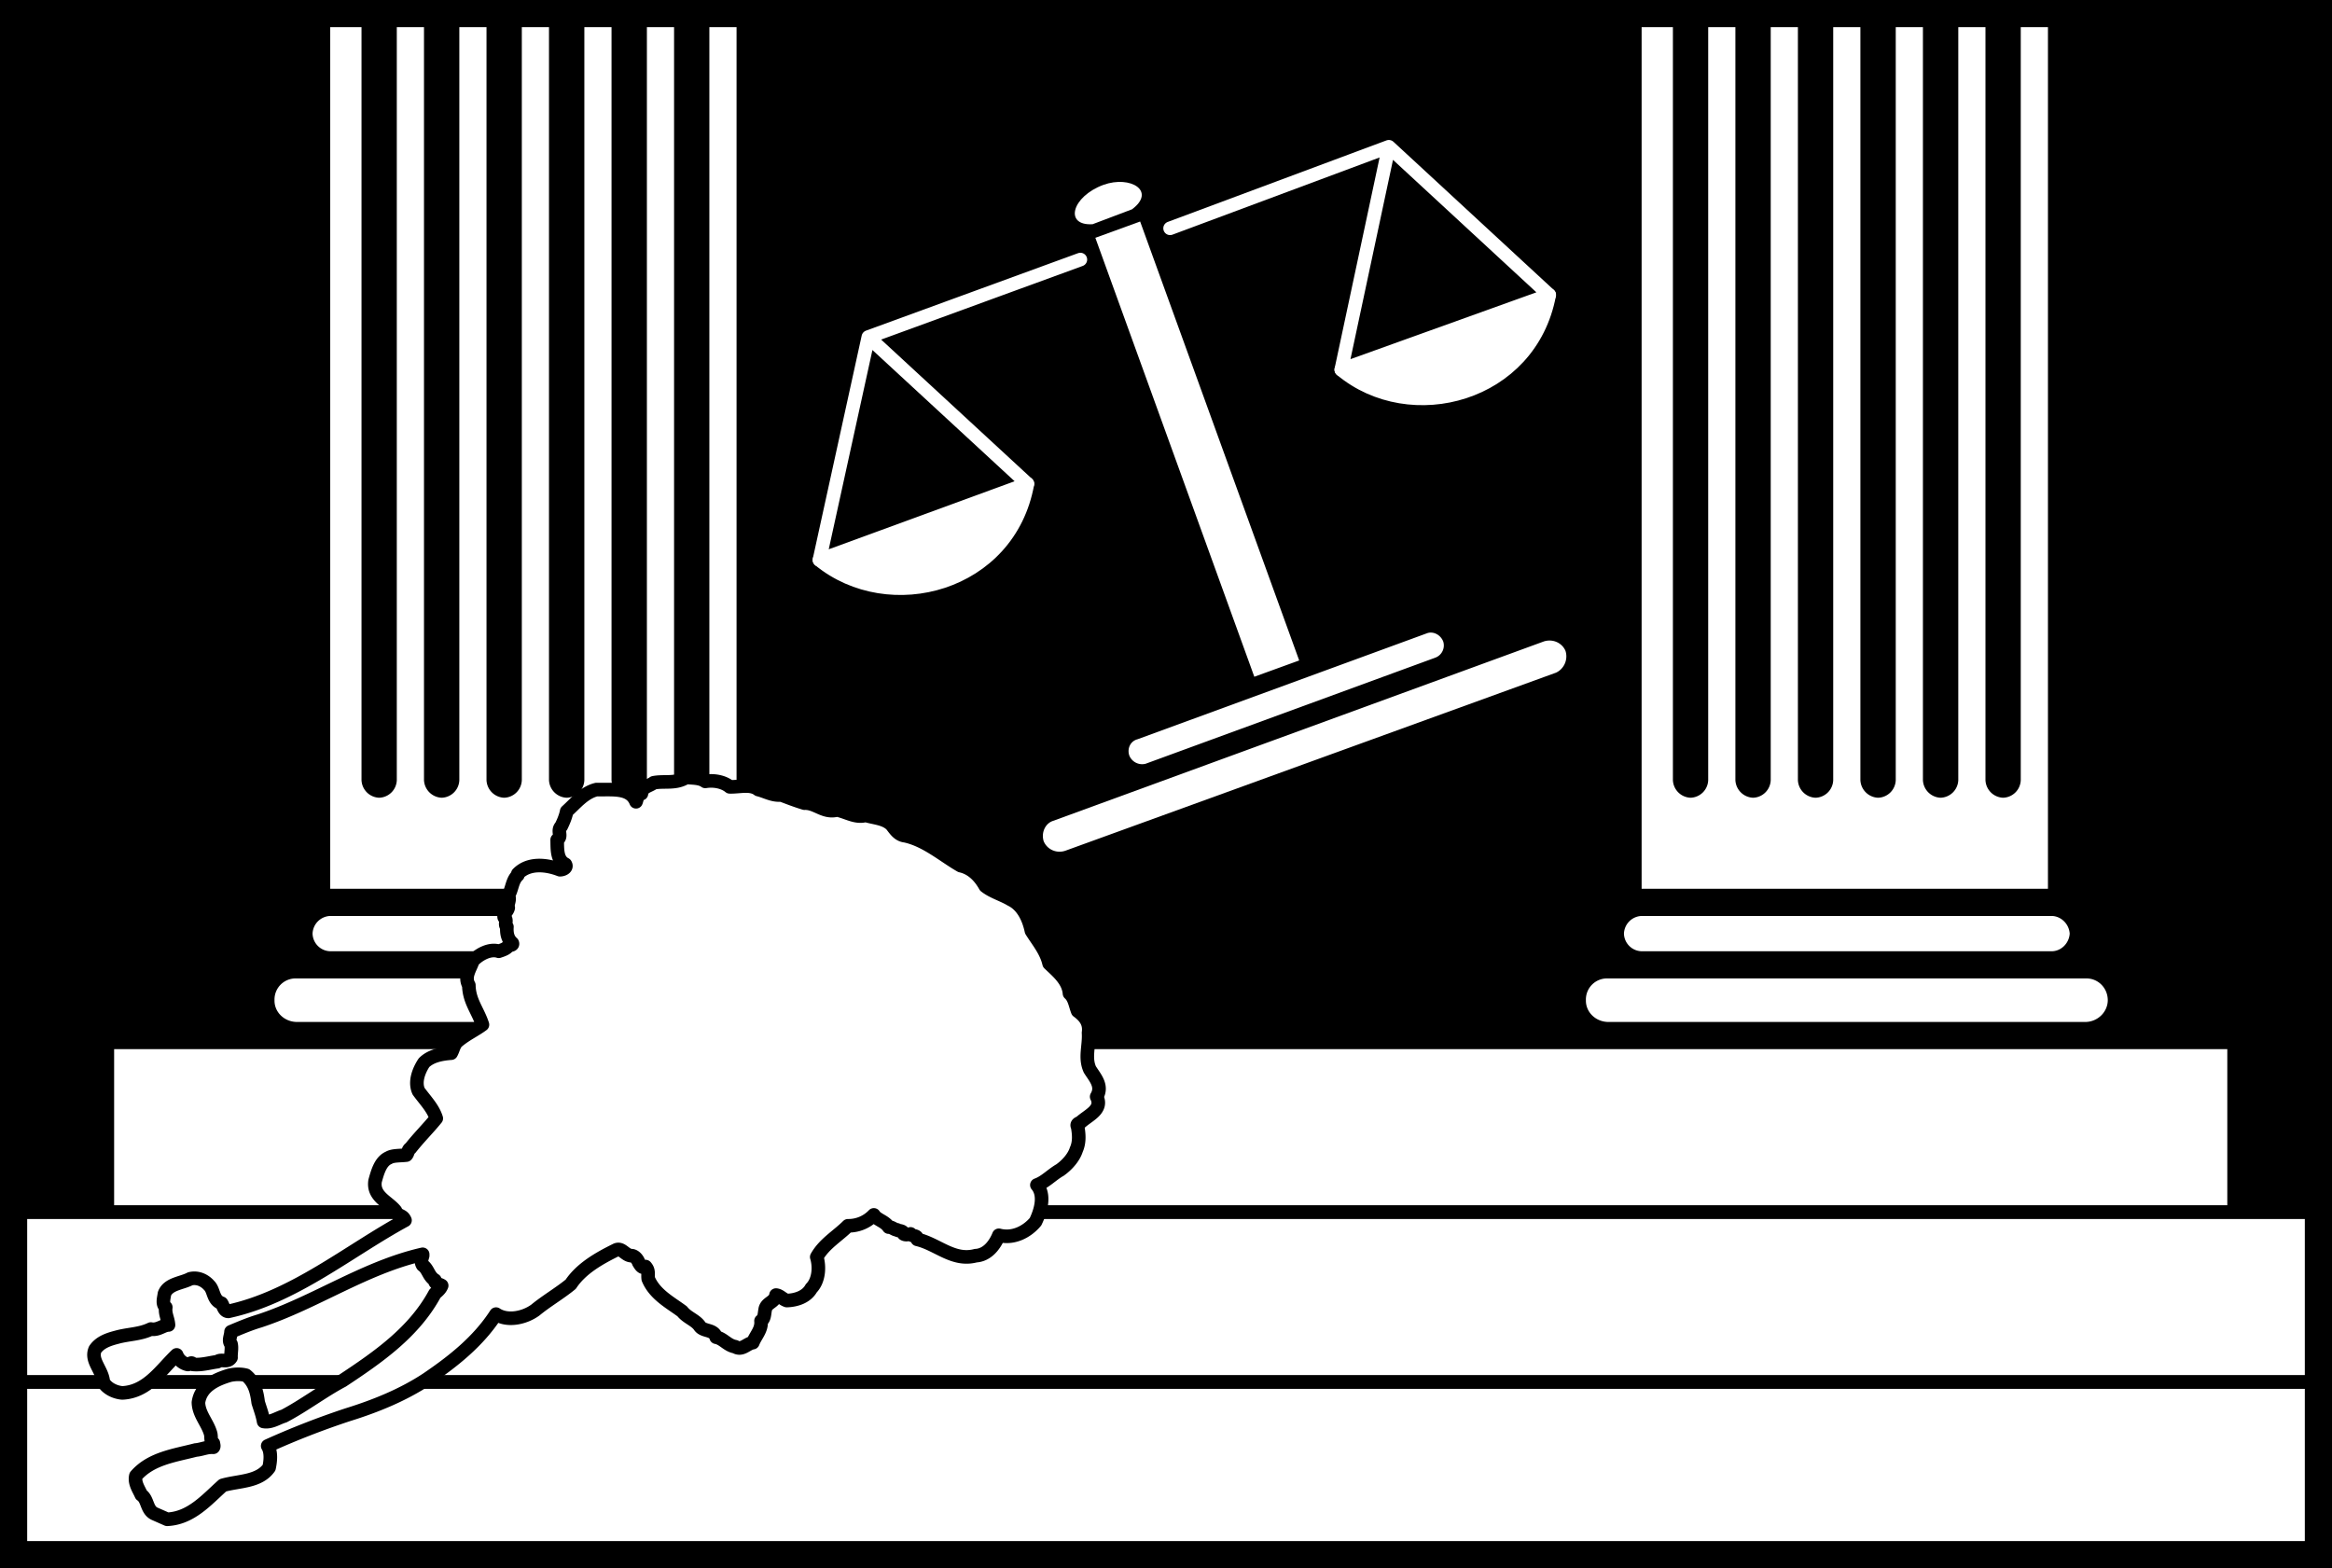 <svg xmlns="http://www.w3.org/2000/svg" width="171.602" height="115.402"><rect width="100%" height="100%" fill="#808080" stroke="none"/><path d="M170.602 114.402V1H1v113.402h169.602"/><path fill="none" stroke="#000" stroke-width="2" d="M170.602 114.402V1H1v113.402Zm0 0"/><path fill="#fff" d="M57 75.203c.883-.031 1.598-.746 1.602-1.601-.004-.907-.72-1.618-1.602-1.602H21.8a1.552 1.552 0 0 0-1.6 1.602c-.02.855.69 1.57 1.6 1.601H57M54.5 70c.684-.016 1.254-.59 1.3-1.297-.046-.7-.616-1.273-1.3-1.3H24.3a1.35 1.35 0 0 0-1.3 1.3c.02.707.59 1.281 1.3 1.297h30.2m-.3-69v64.402H24.3V1h29.9"/><path d="M26.602 1v56.402a1.35 1.35 0 0 0 1.296 1.301 1.34 1.34 0 0 0 1.301-1.3V1M31.2 1v56.402a1.357 1.357 0 0 0 1.3 1.301 1.34 1.34 0 0 0 1.3-1.3V1m2 0v56.402a1.35 1.35 0 0 0 1.302 1.301 1.339 1.339 0 0 0 1.296-1.3V1m2 0v56.402a1.357 1.357 0 0 0 1.301 1.301 1.34 1.34 0 0 0 1.301-1.3V1m2 0v56.402a1.354 1.354 0 0 0 1.3 1.301 1.345 1.345 0 0 0 1.302-1.3V1m2 0v56.402a1.35 1.35 0 0 0 1.296 1.301 1.34 1.34 0 0 0 1.301-1.3V1"/><path fill="#fff" d="M153.5 75.203c.883-.031 1.598-.746 1.602-1.601-.004-.907-.72-1.618-1.602-1.602h-35.2a1.552 1.552 0 0 0-1.6 1.602c-.02.855.69 1.57 1.6 1.601h35.2M151 70c.684-.016 1.254-.59 1.3-1.297-.046-.7-.616-1.273-1.3-1.3h-30.2a1.35 1.35 0 0 0-1.3 1.3c.02.707.59 1.281 1.3 1.297H151m-.3-69v64.402h-29.9V1h29.9"/><path d="M123.102 1v56.402a1.35 1.35 0 0 0 1.296 1.301 1.34 1.34 0 0 0 1.301-1.3V1m2.001 0v56.402a1.357 1.357 0 0 0 1.3 1.301 1.34 1.34 0 0 0 1.3-1.3V1m2 0v56.402a1.35 1.35 0 0 0 1.302 1.301 1.339 1.339 0 0 0 1.296-1.3V1m2 0v56.402a1.357 1.357 0 0 0 1.301 1.301 1.34 1.34 0 0 0 1.301-1.3V1m2 0v56.402a1.354 1.354 0 0 0 1.3 1.301 1.345 1.345 0 0 0 1.302-1.3V1m2 0v56.402a1.35 1.35 0 0 0 1.296 1.301 1.34 1.34 0 0 0 1.301-1.3V1"/><path fill="#fff" d="M164.398 89.203v-12.5H7.898v12.5h156.5"/><path fill="none" stroke="#000" d="M164.398 89.203v-12.5H7.898v12.5zm0 0"/><path fill="#fff" d="M170.602 101.703v-12.5H1v12.5h169.602"/><path fill="none" stroke="#000" d="M170.602 101.703v-12.5H1v12.5zm0 0"/><path fill="#fff" d="M170.602 114.203v-12.5H1v12.5h169.602"/><path fill="none" stroke="#000" d="M170.602 114.203v-12.5H1v12.5zm0 0"/><path fill="#fff" d="M8.602 98.402c.863-.238 1.699-.21 2.5-.601.535.105.902-.297 1.296-.301-.03-.469-.273-.82-.199-1.297-.277-.254-.156-.605-.097-1 .28-.738 1.265-.765 1.898-1.101.566-.137 1.082.132 1.398.5.36.351.262 1.078.903 1.3.129.184.183.59.5.598 4.84-1.05 8.863-4.453 13-6.7-.18-.437-.504-.25-.7-.698-.546-.684-1.68-1.051-1.5-2.2.184-.66.399-1.441 1-1.699.305-.187.801-.148 1.297-.203.125-.121.125-.418.301-.5.637-.809 1.313-1.469 1.903-2.2-.227-.741-.793-1.308-1.301-2-.305-.683.008-1.507.398-2.097.5-.504 1.285-.652 2-.703.176-.312.203-.664.5-.898.578-.485 1.254-.793 1.801-1.2-.332-1.039-.98-1.726-1-2.902-.356-.633.09-1.187.3-1.797.438-.469 1.247-.918 1.9-.703.265-.09.589-.187.698-.398.106-.059.375-.032.301-.2-.37-.316-.426-.777-.398-1.199-.215-.172.07-.508-.2-.703-.054-.266.243-.426.297-.7-.097-.292.188-.59 0-.898.297-.46.27-1.097.704-1.5v-.101c.808-.832 2.117-.684 3.097-.301.207.008.559-.14.403-.398-.641-.32-.586-1.118-.602-1.801.406-.262-.04-.653.3-1 .145-.301.321-.692.4-1.098.663-.594 1.273-1.379 2.198-1.601 1.098.035 2.461-.196 2.903.898.074-.148.086-.555.398-.598.067-.523.551-.535.903-.8.785-.153 1.62.101 2.398-.399.45.055 1.02.016 1.398.297.633-.105 1.348.027 1.801.402.723.02 1.543-.238 2.102.2.578.144 1.05.453 1.699.398.539.203 1.05.406 1.7.602.862-.036 1.433.761 2.402.5.757.168 1.378.601 2.097.398.672.203 1.414.215 1.903.703.265.336.511.742 1 .797 1.535.32 2.87 1.508 4.097 2.203.774.172 1.367.723 1.801 1.5.55.438 1.281.629 1.898 1 .88.426 1.313 1.41 1.5 2.297.434.707 1.082 1.45 1.301 2.402.59.57 1.414 1.22 1.5 2.2.371.328.426.855.602 1.3.539.395.906.864.8 1.598.063.969-.3 1.832.098 2.703.387.617.965 1.211.5 2 .48.95-.613 1.356-1.199 1.899-.078.039-.32.105-.2.3.094.559.15 1.141-.1 1.7-.196.617-.735 1.171-1.2 1.5-.602.343-1.09.886-1.7 1.101.626.742.29 1.89-.1 2.7-.61.73-1.626 1.28-2.7 1-.3.742-.867 1.456-1.7 1.5-1.652.44-2.812-.852-4.3-1.2.004-.355-.375-.18-.5-.402-.187.047-.363.086-.5 0-.062-.278-.336-.184-.5-.301-.21-.016-.375-.219-.602-.2-.3-.452-.878-.534-1.097-.898a2.574 2.574 0 0 1-1.903.801c-.753.754-1.753 1.32-2.296 2.297.218.71.164 1.723-.403 2.3-.351.638-1.105.88-1.8.903-.32-.105-.508-.375-.797-.402-.075.554-.739.543-.801 1.101-.059.305-.043.641-.301.801.066.637-.379 1.043-.602 1.598-.437.066-.8.605-1.296.3-.586-.101-.872-.601-1.403-.699-.168-.601-.898-.398-1.199-.8-.305-.465-.926-.625-1.3-1.102-.84-.629-2.028-1.238-2.5-2.398-.044-.34.077-.594-.2-.899-.234.184-.398-.14-.5-.3-.07-.208-.262-.462-.5-.5-.504.011-.746-.653-1.2-.403-1.25.617-2.542 1.36-3.3 2.5-.77.64-1.809 1.246-2.602 1.902-.8.586-2.07.856-2.898.301-1.305 2.016-3.152 3.473-5.102 4.797-1.75 1.148-3.722 1.957-5.796 2.602a60.175 60.175 0 0 0-5.903 2.3c.281.457.2 1.145.102 1.598-.75 1.059-2.223.965-3.403 1.3-1.183 1.055-2.332 2.419-4.097 2.5l-.903-.398c-.625-.265-.503-1.074-1-1.402-.175-.402-.527-.875-.398-1.398 1.113-1.286 2.867-1.5 4.398-1.899.454-.035.805-.234 1.301-.203.07-.074.004-.223 0-.297-.226-.113-.133-.465-.199-.703-.219-.8-.879-1.422-.898-2.297.168-1.203 1.3-1.703 2.296-2 .422-.094.856-.094 1.204 0 .652.527.8 1.254.898 2 .145.469.32.93.398 1.399.543.097 1.016-.254 1.5-.399 1.473-.773 2.864-1.84 4.301-2.601 2.586-1.711 5.258-3.547 6.801-6.399.145-.156.387-.305.5-.601-.219-.137-.531-.122-.5-.399-.477-.293-.477-.805-.898-1.101-.16-.27-.063-.461 0-.7v-.101c-4.278.976-7.907 3.554-12 4.902-.7.207-1.403.504-2.102.797-.004.313-.219.652 0 .902.078.317-.016.625 0 1-.258.41-.719.07-1 .301-.61.082-1.16.258-1.8.2-.118-.239-.255.042-.4 0a1.127 1.127 0 0 1-.8-.7c-1.145 1.082-2.145 2.715-4 2.797-.535-.043-1.129-.324-1.398-.797-.067-.906-.957-1.582-.602-2.402.371-.543 1.008-.746 1.602-.899"/><path fill="none" stroke="#000" stroke-linecap="round" stroke-linejoin="round" d="M8.602 98.402c.863-.238 1.699-.21 2.5-.601.535.105.902-.297 1.296-.301-.03-.469-.273-.82-.199-1.297-.277-.254-.156-.605-.097-1 .28-.738 1.265-.765 1.898-1.101.566-.137 1.082.132 1.398.5.36.351.262 1.078.903 1.3.129.184.183.59.5.598 4.84-1.05 8.863-4.453 13-6.7-.18-.437-.504-.25-.7-.698-.546-.684-1.68-1.051-1.5-2.2.184-.66.399-1.441 1-1.699.305-.187.801-.148 1.297-.203.125-.121.125-.418.301-.5.637-.809 1.313-1.469 1.903-2.2-.227-.741-.793-1.308-1.301-2-.305-.683.008-1.507.398-2.097.5-.504 1.285-.652 2-.703.176-.312.203-.664.5-.898.578-.485 1.254-.793 1.801-1.2-.332-1.039-.98-1.726-1-2.902-.355-.633.09-1.187.3-1.797.438-.469 1.247-.918 1.9-.703.265-.09.59-.187.698-.398.106-.059.375-.032.301-.2-.37-.316-.426-.777-.398-1.199-.215-.172.07-.508-.2-.703-.054-.266.243-.426.297-.7-.097-.292.188-.59 0-.898.297-.46.27-1.097.704-1.5v-.101c.808-.832 2.117-.684 3.097-.301.207.008.559-.14.403-.398-.641-.32-.586-1.118-.602-1.801.406-.262-.04-.653.3-1 .145-.301.321-.692.4-1.098.663-.594 1.273-1.379 2.198-1.601 1.098.035 2.461-.196 2.903.898.074-.148.086-.555.398-.598.067-.523.551-.535.903-.8.785-.153 1.62.101 2.398-.399.45.055 1.02.016 1.398.297.633-.105 1.348.027 1.801.402.723.02 1.543-.238 2.102.2.578.144 1.05.453 1.699.398.54.203 1.05.406 1.7.602.863-.036 1.433.761 2.402.5.757.168 1.378.601 2.097.398.672.203 1.414.215 1.903.703.265.336.511.742 1 .797 1.535.32 2.87 1.508 4.097 2.203.774.172 1.367.723 1.801 1.5.55.438 1.281.629 1.898 1 .88.426 1.313 1.41 1.5 2.297.434.707 1.082 1.45 1.301 2.402.59.57 1.414 1.22 1.5 2.2.371.328.426.855.602 1.3.539.395.906.864.8 1.598.063.969-.3 1.832.098 2.703.387.617.965 1.211.5 2 .48.95-.613 1.356-1.199 1.899-.078.039-.32.105-.2.3.095.559.15 1.141-.1 1.7-.196.617-.735 1.171-1.2 1.5-.602.343-1.09.886-1.7 1.101.626.742.29 1.89-.1 2.7-.61.73-1.626 1.28-2.7 1-.3.742-.867 1.456-1.7 1.5-1.652.44-2.812-.852-4.3-1.2.004-.355-.375-.18-.5-.402-.187.047-.363.086-.5 0-.062-.278-.336-.184-.5-.301-.21-.016-.375-.219-.602-.2-.3-.452-.878-.534-1.097-.898a2.574 2.574 0 0 1-1.903.801c-.753.754-1.753 1.32-2.296 2.297.218.71.164 1.723-.403 2.3-.351.638-1.105.88-1.8.903-.32-.105-.508-.375-.797-.402-.075.554-.739.543-.801 1.101-.059.305-.043.641-.301.801.066.637-.379 1.043-.602 1.598-.437.066-.8.605-1.296.3-.586-.101-.872-.601-1.403-.699-.168-.601-.898-.398-1.199-.8-.305-.465-.926-.625-1.3-1.102-.84-.629-2.028-1.238-2.5-2.398-.044-.34.077-.594-.2-.899-.234.184-.398-.14-.5-.3-.07-.208-.262-.462-.5-.5-.504.011-.746-.653-1.2-.403-1.25.617-2.542 1.36-3.3 2.5-.77.64-1.809 1.246-2.602 1.902-.8.586-2.07.856-2.898.301-1.305 2.016-3.152 3.473-5.102 4.797-1.75 1.148-3.722 1.957-5.796 2.602a60.175 60.175 0 0 0-5.903 2.3c.281.457.2 1.145.102 1.598-.75 1.059-2.223.965-3.403 1.3-1.183 1.055-2.332 2.419-4.097 2.5l-.903-.398c-.625-.265-.503-1.074-1-1.402-.175-.402-.527-.875-.398-1.398 1.113-1.286 2.867-1.5 4.398-1.899.454-.035.805-.234 1.301-.203.07-.074.004-.223 0-.297-.226-.113-.133-.465-.199-.703-.219-.8-.879-1.422-.898-2.297.168-1.203 1.3-1.703 2.296-2 .422-.094.856-.094 1.204 0 .652.527.8 1.254.898 2 .145.469.32.93.398 1.399.543.097 1.016-.254 1.5-.399 1.473-.773 2.864-1.84 4.301-2.601 2.586-1.711 5.258-3.547 6.801-6.399.145-.156.387-.305.5-.601-.219-.137-.531-.122-.5-.399-.477-.293-.477-.805-.898-1.101-.16-.27-.063-.461 0-.7v-.101c-4.278.976-7.907 3.554-12 4.902-.7.207-1.403.504-2.102.797-.004.313-.219.652 0 .902.078.317-.016.625 0 1-.258.41-.719.07-1 .301-.61.082-1.16.258-1.8.2-.118-.239-.255.042-.4 0a1.127 1.127 0 0 1-.8-.7c-1.145 1.082-2.145 2.715-4 2.797-.535-.043-1.129-.324-1.398-.797-.067-.906-.957-1.582-.602-2.402.371-.543 1.008-.746 1.602-.899zm0 0"/><path fill="#fff" d="M80.398 16.5c-2.109.125-1.539-2.035.801-2.898 1.992-.715 3.899.46 2.102 1.8L80.398 16.5"/><path fill="none" stroke="#fff" stroke-linecap="round" stroke-linejoin="round" d="m63.898 24.8 11.704 10.802L60.3 41.203l3.597-16.402L79.5 19.1m6.602-2.3 16.097-6-3.5 16.403 15.301-5.5-11.8-10.902"/><path fill="#fff" stroke="#fff" stroke-linecap="round" stroke-linejoin="round" d="M75.602 35.602c-1.34 7.46-10.153 9.82-15.301 5.601M114 21.703c-1.387 7.402-10.2 9.762-15.3 5.5"/><path fill="#fff" d="M114.5 49.5c.582-.266.902-.953.7-1.598-.247-.593-.934-.914-1.598-.699L77.5 60.403c-.578.179-.898.863-.7 1.5.25.605.938.925 1.598.699L114.5 49.5m-8.898-1.098a.96.96 0 0 0 .597-1.199c-.203-.512-.754-.77-1.199-.601l-21.3 7.8c-.52.137-.774.684-.598 1.2a1.02 1.02 0 0 0 1.199.601l21.3-7.8m-9.999.199L83.898 16.3l-3.296 1.2L92.3 49.8l3.3-1.198"/><path fill="none" stroke="#000" stroke-width="2" d="M170.602 114.402V1H1v113.402Zm0 0"/></svg>
